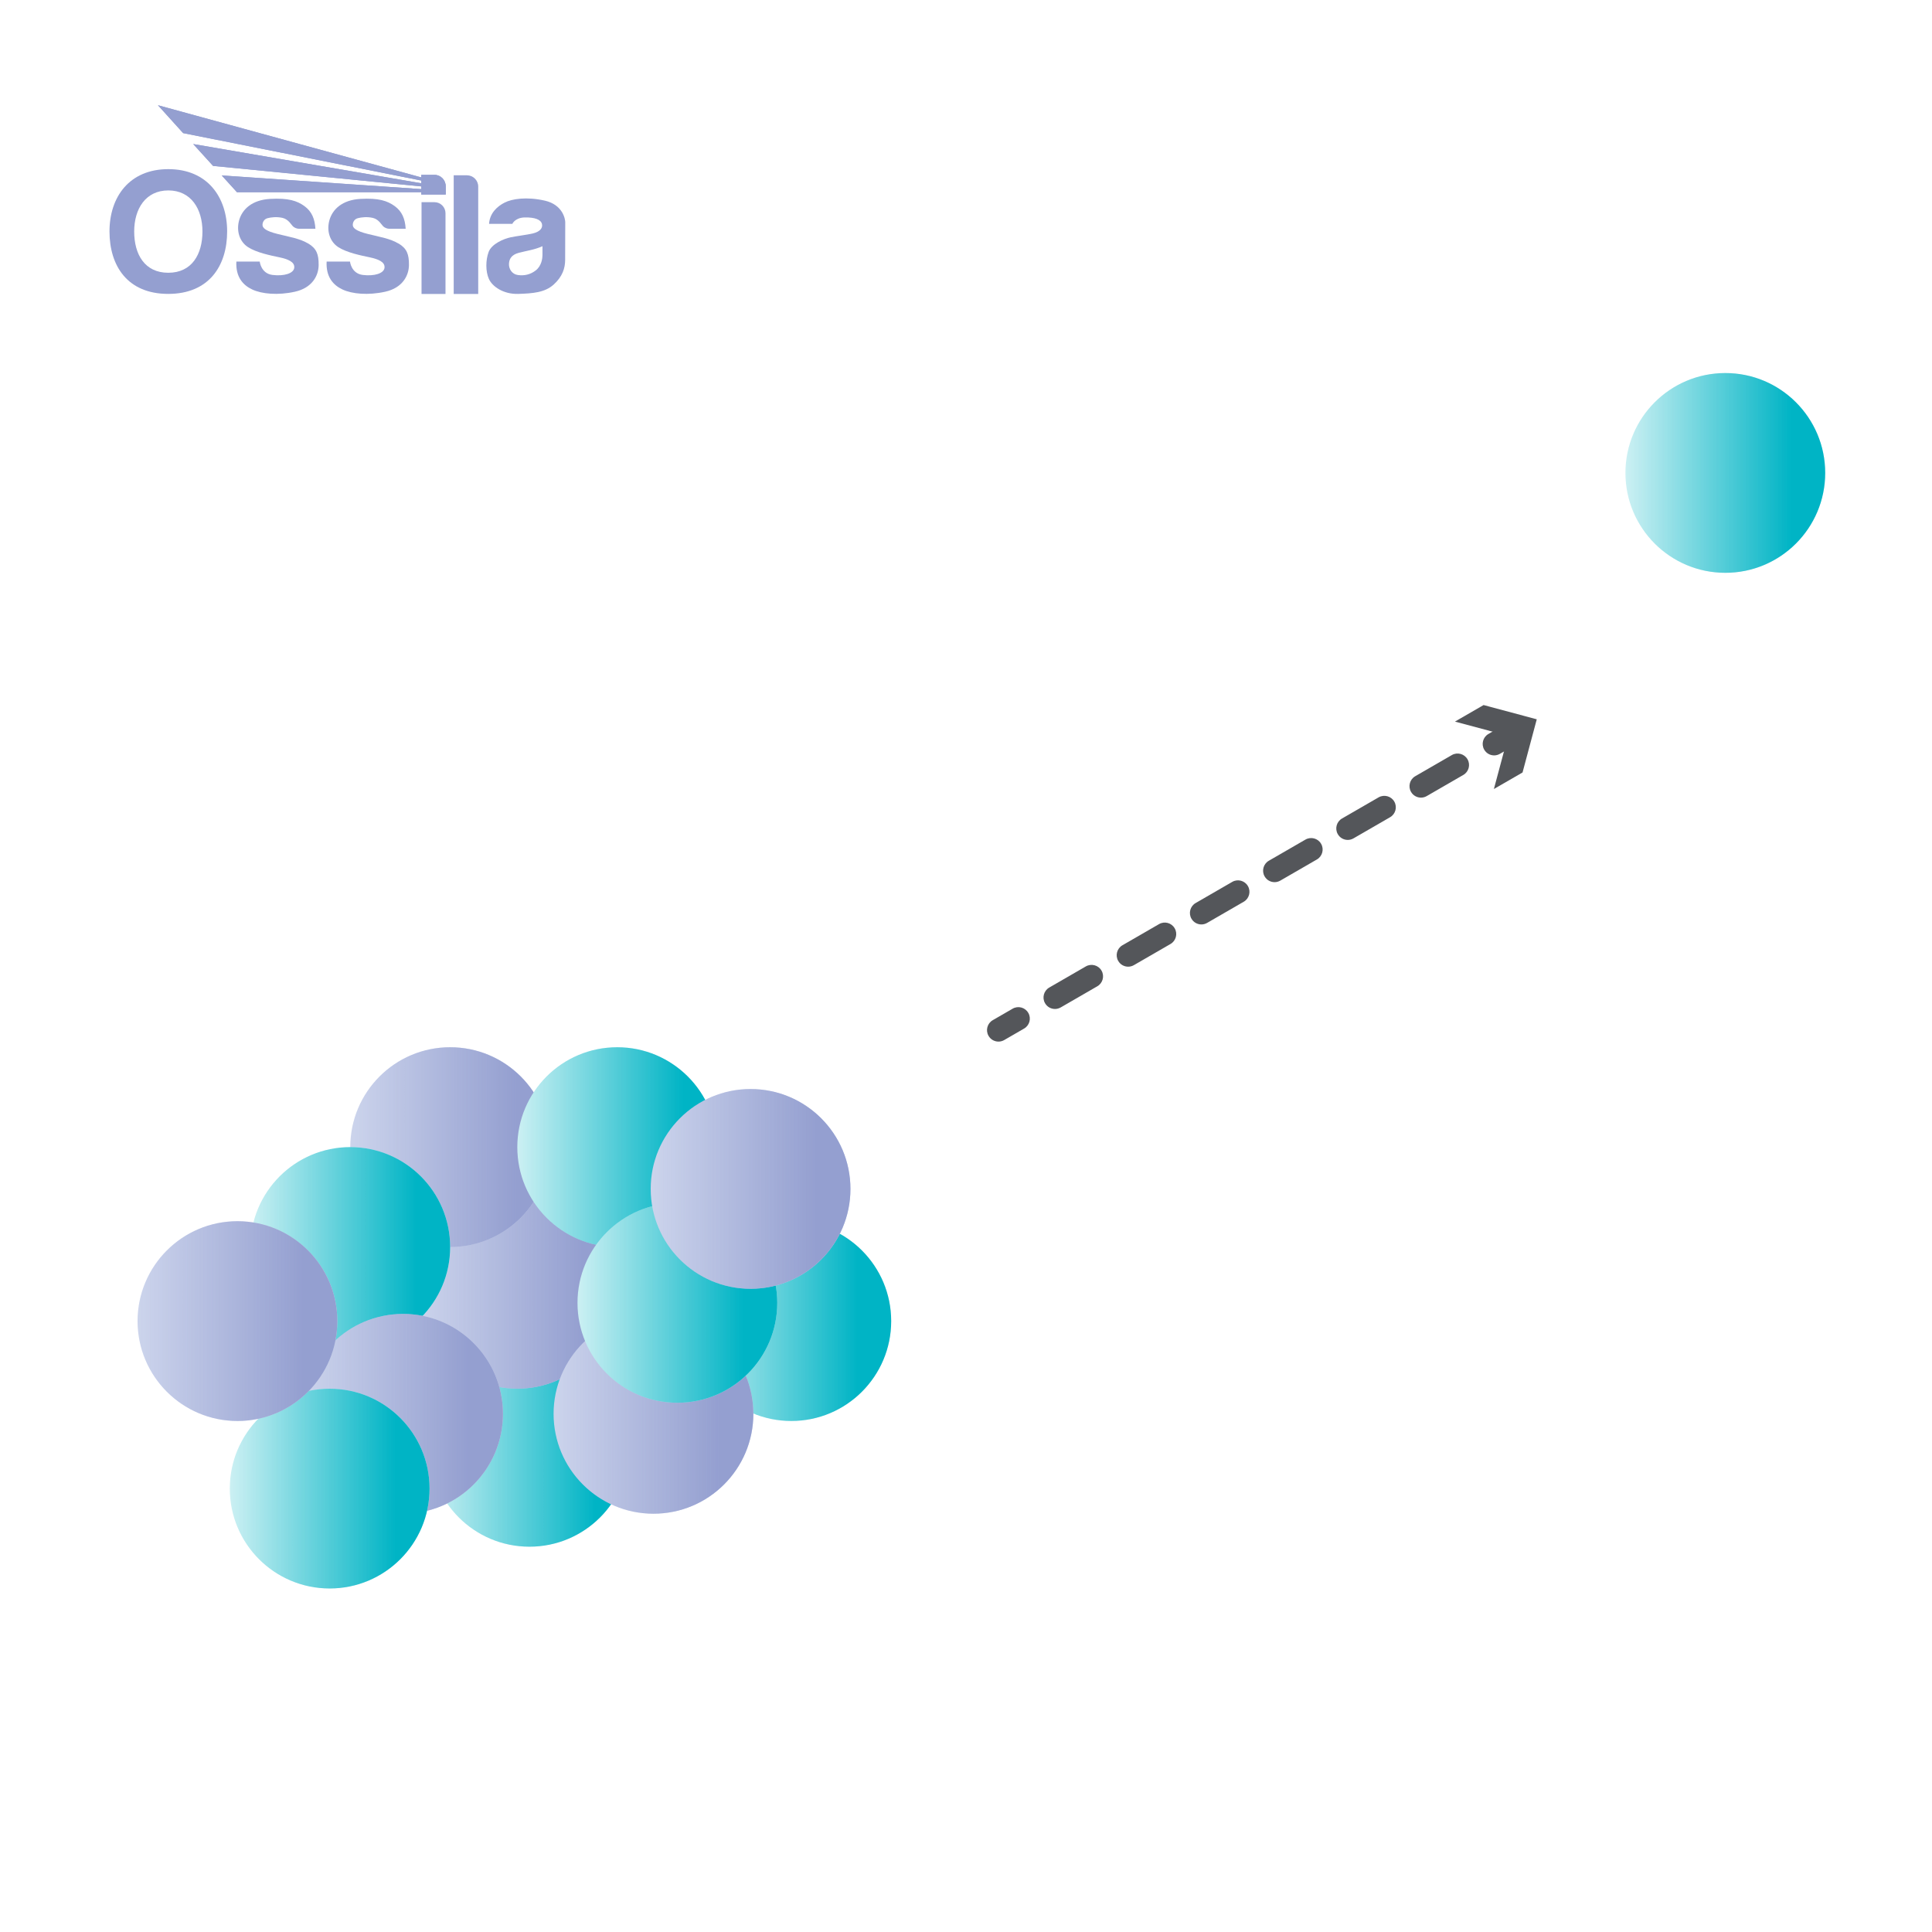 <svg viewBox="0 0 424 424" xmlns:xlink="http://www.w3.org/1999/xlink" height="424" width="424" xmlns="http://www.w3.org/2000/svg" data-name="Layer 2" id="Layer_2">
  <defs>
    <style>
      .cls-1 {
        fill: url(#Gradients_5);
      }

      .cls-2 {
        fill: #ccf0f3;
      }

      .cls-3 {
        fill: url(#Gradients_1);
      }

      .cls-4 {
        fill: #ccd4ec;
      }

      .cls-5 {
        fill: #54565a;
      }

      .cls-6 {
        fill: url(#Gradients_5-3);
      }

      .cls-7 {
        fill: url(#Gradients_1-2);
      }

      .cls-8 {
        fill: url(#Gradients_1-3);
      }

      .cls-9 {
        fill: url(#Gradients_1-6);
      }

      .cls-10 {
        fill: url(#Gradients_5-5);
      }

      .cls-11 {
        fill: url(#Gradients_5-4);
      }

      .cls-12 {
        fill: url(#Gradients_5-2);
      }

      .cls-13 {
        fill: none;
      }

      .cls-14 {
        clip-path: url(#clippath-1);
      }

      .cls-15 {
        fill: url(#Gradients_1-4);
      }

      .cls-16 {
        fill: #949fd0;
      }

      .cls-17 {
        clip-path: url(#clippath-3);
      }

      .cls-18 {
        clip-path: url(#clippath-2);
      }

      .cls-19 {
        fill: url(#Gradients_1-7);
      }

      .cls-20 {
        fill: url(#Gradients_1-5);
      }

      .cls-21 {
        clip-path: url(#clippath);
      }

      .cls-22 {
        fill: url(#Gradients_5-6);
      }
    </style>
    <linearGradient gradientUnits="userSpaceOnUse" y2="289.93" x2="195.58" y1="289.93" x1="151.74" data-name="Gradients 1" id="Gradients_1">
      <stop stop-opacity="0" stop-color="#00b4c5" offset="0"></stop>
      <stop stop-color="#00b4c5" offset=".83"></stop>
    </linearGradient>
    <linearGradient xlink:href="#Gradients_1" y2="103.79" x2="400.56" y1="103.79" x1="356.71" data-name="Gradients 1" id="Gradients_1-2"></linearGradient>
    <linearGradient xlink:href="#Gradients_1" y2="317.52" x2="138.11" y1="317.52" x1="94.27" data-name="Gradients 1" id="Gradients_1-3"></linearGradient>
    <linearGradient gradientUnits="userSpaceOnUse" y2="282.84" x2="135.45" y1="282.84" x1="91.61" data-name="Gradients 5" id="Gradients_5">
      <stop stop-opacity="0" stop-color="#949fd0" offset="0"></stop>
      <stop stop-color="#949fd0" offset=".83"></stop>
    </linearGradient>
    <linearGradient xlink:href="#Gradients_5" y2="310.28" x2="165.34" y1="310.28" x1="121.49" data-name="Gradients 5" id="Gradients_5-2"></linearGradient>
    <linearGradient xlink:href="#Gradients_5" y2="251.75" x2="120.71" y1="251.75" x1="76.87" data-name="Gradients 5" id="Gradients_5-3"></linearGradient>
    <linearGradient xlink:href="#Gradients_1" y2="251.75" x2="157.38" y1="251.75" x1="113.53" data-name="Gradients 1" id="Gradients_1-4"></linearGradient>
    <linearGradient xlink:href="#Gradients_1" y2="273.67" x2="98.79" y1="273.67" x1="54.95" data-name="Gradients 1" id="Gradients_1-5"></linearGradient>
    <linearGradient xlink:href="#Gradients_5" y2="310.28" x2="110.38" y1="310.28" x1="66.54" data-name="Gradients 5" id="Gradients_5-4"></linearGradient>
    <linearGradient xlink:href="#Gradients_1" y2="285.93" x2="170.59" y1="285.93" x1="126.74" data-name="Gradients 1" id="Gradients_1-6"></linearGradient>
    <linearGradient xlink:href="#Gradients_1" y2="326.69" x2="94.27" y1="326.69" x1="50.42" data-name="Gradients 1" id="Gradients_1-7"></linearGradient>
    <linearGradient xlink:href="#Gradients_5" y2="260.92" x2="186.64" y1="260.92" x1="142.8" data-name="Gradients 5" id="Gradients_5-5"></linearGradient>
    <linearGradient xlink:href="#Gradients_5" y2="289.93" x2="74.04" y1="289.93" x1="30.19" data-name="Gradients 5" id="Gradients_5-6"></linearGradient>
    <clipPath id="clippath">
      <rect height="41.42" width="100" y="23.09" x="24.04" class="cls-13"></rect>
    </clipPath>
    <clipPath id="clippath-1">
      <rect height="41.42" width="100" y="23.09" x="24.04" class="cls-13"></rect>
    </clipPath>
    <clipPath id="clippath-2">
      <path d="M34.66,23.09l5.53,6.12,52.26,10.41v.6l-50.05-8.61,4.36,4.8,45.69,4.5v.59c-14.65-1.01-29.15-1.99-43.79-3l3.34,3.68c13.52,0,26.92,0,40.44,0v.51h5.38v-1.79c0-1.39-1.11-2.53-2.47-2.53h-2.91v.56l-57.79-15.84Z" class="cls-13"></path>
    </clipPath>
    <clipPath id="clippath-3">
      <rect height="41.42" width="100" y="23.09" x="24.04" class="cls-13"></rect>
    </clipPath>
  </defs>
  <g>
    <circle r="21.92" cy="289.93" cx="173.66" class="cls-2"></circle>
    <circle r="21.92" cy="289.93" cx="173.66" class="cls-3"></circle>
  </g>
  <g>
    <path d="M219.13,228.59c-.87,0-1.72-.45-2.18-1.26-.7-1.2-.28-2.75.92-3.44l4.36-2.52c1.2-.7,2.75-.29,3.44.92.7,1.2.28,2.75-.92,3.44l-4.36,2.52c-.4.23-.83.34-1.26.34Z" class="cls-5"></path>
    <path d="M231.53,221.43c-.87,0-1.72-.45-2.18-1.26-.7-1.2-.28-2.75.92-3.44l8.03-4.64c1.2-.69,2.75-.28,3.44.92.7,1.2.28,2.75-.92,3.44l-8.03,4.64c-.4.23-.83.34-1.26.34ZM247.59,212.15c-.87,0-1.72-.45-2.18-1.26-.7-1.2-.28-2.75.92-3.44l8.03-4.64c1.2-.7,2.75-.29,3.44.92.7,1.2.28,2.75-.92,3.44l-8.03,4.64c-.4.23-.83.34-1.26.34ZM263.66,202.88c-.87,0-1.72-.45-2.18-1.26-.7-1.2-.28-2.75.92-3.44l8.03-4.64c1.2-.7,2.75-.28,3.44.92.7,1.2.28,2.75-.92,3.44l-8.03,4.64c-.4.23-.83.34-1.26.34ZM279.72,193.6c-.87,0-1.72-.45-2.18-1.26-.7-1.2-.28-2.75.92-3.44l8.03-4.64c1.2-.69,2.75-.29,3.44.92.7,1.2.28,2.75-.92,3.44l-8.03,4.64c-.4.23-.83.34-1.26.34ZM295.78,184.33c-.87,0-1.72-.45-2.18-1.26-.7-1.2-.28-2.75.92-3.44l8.03-4.64c1.2-.69,2.75-.28,3.44.92.7,1.2.28,2.75-.92,3.44l-8.03,4.64c-.4.23-.83.34-1.26.34ZM311.85,175.05c-.87,0-1.72-.45-2.18-1.26-.7-1.2-.28-2.75.92-3.44l8.03-4.64c1.2-.7,2.75-.28,3.44.92.7,1.2.28,2.75-.92,3.44l-8.03,4.64c-.4.23-.83.34-1.26.34Z" class="cls-5"></path>
    <path d="M327.91,165.78c-.87,0-1.72-.45-2.18-1.26-.7-1.2-.28-2.75.92-3.44l4.36-2.52c1.2-.69,2.75-.28,3.44.92.7,1.2.28,2.75-.92,3.44l-4.36,2.52c-.4.23-.83.34-1.26.34Z" class="cls-5"></path>
    <polygon points="327.85 173.16 330.98 161.49 319.31 158.36 325.59 154.73 337.26 157.86 334.14 169.53 327.85 173.16" class="cls-5"></polygon>
  </g>
  <g>
    <circle r="21.92" cy="103.79" cx="378.64" class="cls-2"></circle>
    <circle r="21.92" cy="103.79" cx="378.64" class="cls-7"></circle>
  </g>
  <g>
    <circle r="21.92" cy="317.52" cx="116.19" class="cls-2"></circle>
    <circle r="21.92" cy="317.52" cx="116.19" class="cls-8"></circle>
  </g>
  <g>
    <circle r="21.92" cy="282.84" cx="113.53" class="cls-4"></circle>
    <circle r="21.92" cy="282.84" cx="113.53" class="cls-1"></circle>
  </g>
  <g>
    <circle r="21.92" cy="310.28" cx="143.41" class="cls-4"></circle>
    <circle r="21.92" cy="310.28" cx="143.41" class="cls-12"></circle>
  </g>
  <g>
    <circle r="21.92" cy="251.75" cx="98.79" class="cls-4"></circle>
    <circle r="21.92" cy="251.75" cx="98.79" class="cls-6"></circle>
  </g>
  <g>
    <circle r="21.92" cy="251.75" cx="135.45" class="cls-2"></circle>
    <circle r="21.92" cy="251.75" cx="135.45" class="cls-15"></circle>
  </g>
  <g>
    <circle r="21.92" cy="273.67" cx="76.87" class="cls-2"></circle>
    <circle r="21.92" cy="273.67" cx="76.87" class="cls-20"></circle>
  </g>
  <g>
    <circle r="21.92" cy="310.28" cx="88.46" class="cls-4"></circle>
    <circle r="21.92" cy="310.28" cx="88.46" class="cls-11"></circle>
  </g>
  <g>
    <circle r="21.92" cy="285.93" cx="148.66" class="cls-2"></circle>
    <circle r="21.92" cy="285.93" cx="148.66" class="cls-9"></circle>
  </g>
  <g>
    <circle r="21.92" cy="326.69" cx="72.35" class="cls-2"></circle>
    <circle r="21.92" cy="326.69" cx="72.35" class="cls-19"></circle>
  </g>
  <g>
    <circle r="21.92" cy="260.92" cx="164.72" class="cls-4"></circle>
    <circle r="21.92" cy="260.92" cx="164.72" class="cls-10"></circle>
  </g>
  <g>
    <circle r="21.92" cy="289.93" cx="52.11" class="cls-4"></circle>
    <circle r="21.92" cy="289.93" cx="52.11" class="cls-22"></circle>
  </g>
  <g data-name="blue watermark" id="blue_watermark">
    <g class="cls-21">
      <g class="cls-14">
        <path d="M119.04,56.06c0,.67-.19,2.26-1.42,3.25-1.23.98-2.6,1.23-3.94,1.05-1.33-.17-2.02-1.36-1.98-2.43.04-1.06.5-1.99,2.13-2.44,1.63-.44,3.51-.67,5.22-1.46v2.02ZM119.55,44.03c-3.99-.91-7.2-.39-8.8.43-1.61.81-3.27,2.3-3.42,4.67h5.11s.57-1.37,2.75-1.41c2.18-.04,3.52.47,3.75,1.44.23.97-.58,1.72-1.92,2.05-1.33.33-3.46.56-4.95.87-1.49.31-4.18,1.43-4.84,3.23-.66,1.8-.68,4.24.06,5.9.74,1.67,3.19,3.39,6.44,3.29,3.25-.1,5.86-.31,7.78-2.05,1.92-1.74,2.52-3.56,2.52-5.44s.02-7.6.02-8.24-.5-3.83-4.49-4.74" class="cls-16"></path>
        <path d="M40.19,29.21l52.26,10.41v.6l-50.05-8.61,4.36,4.8,45.69,4.5v.59c-14.65-1.01-29.14-1.99-43.79-3l3.35,3.68c13.52,0,26.92,0,40.44,0v.51h5.38v-1.79c0-1.39-1.11-2.53-2.47-2.53h-2.91v.56l-57.79-15.84,5.53,6.12Z" class="cls-16"></path>
      </g>
      <g class="cls-18">
        <rect height="19.6" width="63.17" y="23.09" x="34.66" class="cls-16"></rect>
      </g>
      <g class="cls-17">
        <path d="M102.48,38.47h-2.91v26.04h5.38v-23.57c0-1.36-1.11-2.47-2.47-2.47" class="cls-16"></path>
        <path d="M95.35,44.37h-2.84v20.14h5.26v-17.72c0-1.33-1.09-2.42-2.42-2.42" class="cls-16"></path>
        <path d="M87.47,53.46c-1.82-1.1-4.06-1.45-6.73-2.11s-3.31-1.34-3.32-1.98c0-.64.37-1.3,1.13-1.49.76-.2,1.99-.35,3.27-.06,1.28.29,1.94,1.53,2.26,1.84.31.31.88.54,1.27.54h3.68c-.13-2.19-.81-3.8-2.4-4.96-1.59-1.16-3.54-1.82-7.53-1.59-3.99.23-6.11,2.28-6.79,4.62-.68,2.34.04,4.74,1.92,5.96,1.88,1.22,4.99,1.84,6.89,2.24,1.9.41,3.37,1,3.27,2.26-.1,1.27-2.23,1.93-4.78,1.61-2.54-.32-2.8-2.93-2.8-2.93h-5.13c-.17,3.35,1.43,5.17,3.5,6.13,2.07.97,5.61,1.32,9.37.48,3.75-.83,5.18-3.5,5.2-5.86.02-2.36-.46-3.62-2.28-4.72" class="cls-16"></path>
        <path d="M67.66,53.46c-1.82-1.1-4.06-1.45-6.73-2.11s-3.31-1.34-3.32-1.98c0-.64.37-1.3,1.13-1.49.76-.2,1.99-.35,3.27-.06,1.28.29,1.94,1.53,2.26,1.84.31.31.88.54,1.27.54h3.68c-.13-2.19-.81-3.8-2.4-4.96-1.59-1.16-3.54-1.82-7.53-1.59-3.99.23-6.11,2.28-6.79,4.62-.68,2.34.04,4.74,1.92,5.96,1.88,1.22,4.99,1.84,6.89,2.24,1.9.41,3.37,1,3.27,2.26-.1,1.27-2.23,1.93-4.78,1.61-2.54-.32-2.8-2.93-2.8-2.93h-5.13c-.17,3.35,1.43,5.17,3.5,6.13,2.07.97,5.61,1.32,9.36.48,3.75-.83,5.19-3.5,5.2-5.86.02-2.36-.46-3.62-2.28-4.72" class="cls-16"></path>
        <path d="M36.93,59.86c-5.19,0-7.48-4.06-7.48-9.05s2.52-9.02,7.49-9.02,7.49,4.04,7.49,9.02-2.31,9.05-7.5,9.05M36.94,37.12c-8.56,0-12.91,6.12-12.91,13.67s3.94,13.71,12.89,13.71,12.93-6.16,12.93-13.71-4.35-13.67-12.91-13.67" class="cls-16"></path>
      </g>
    </g>
  </g>
</svg>